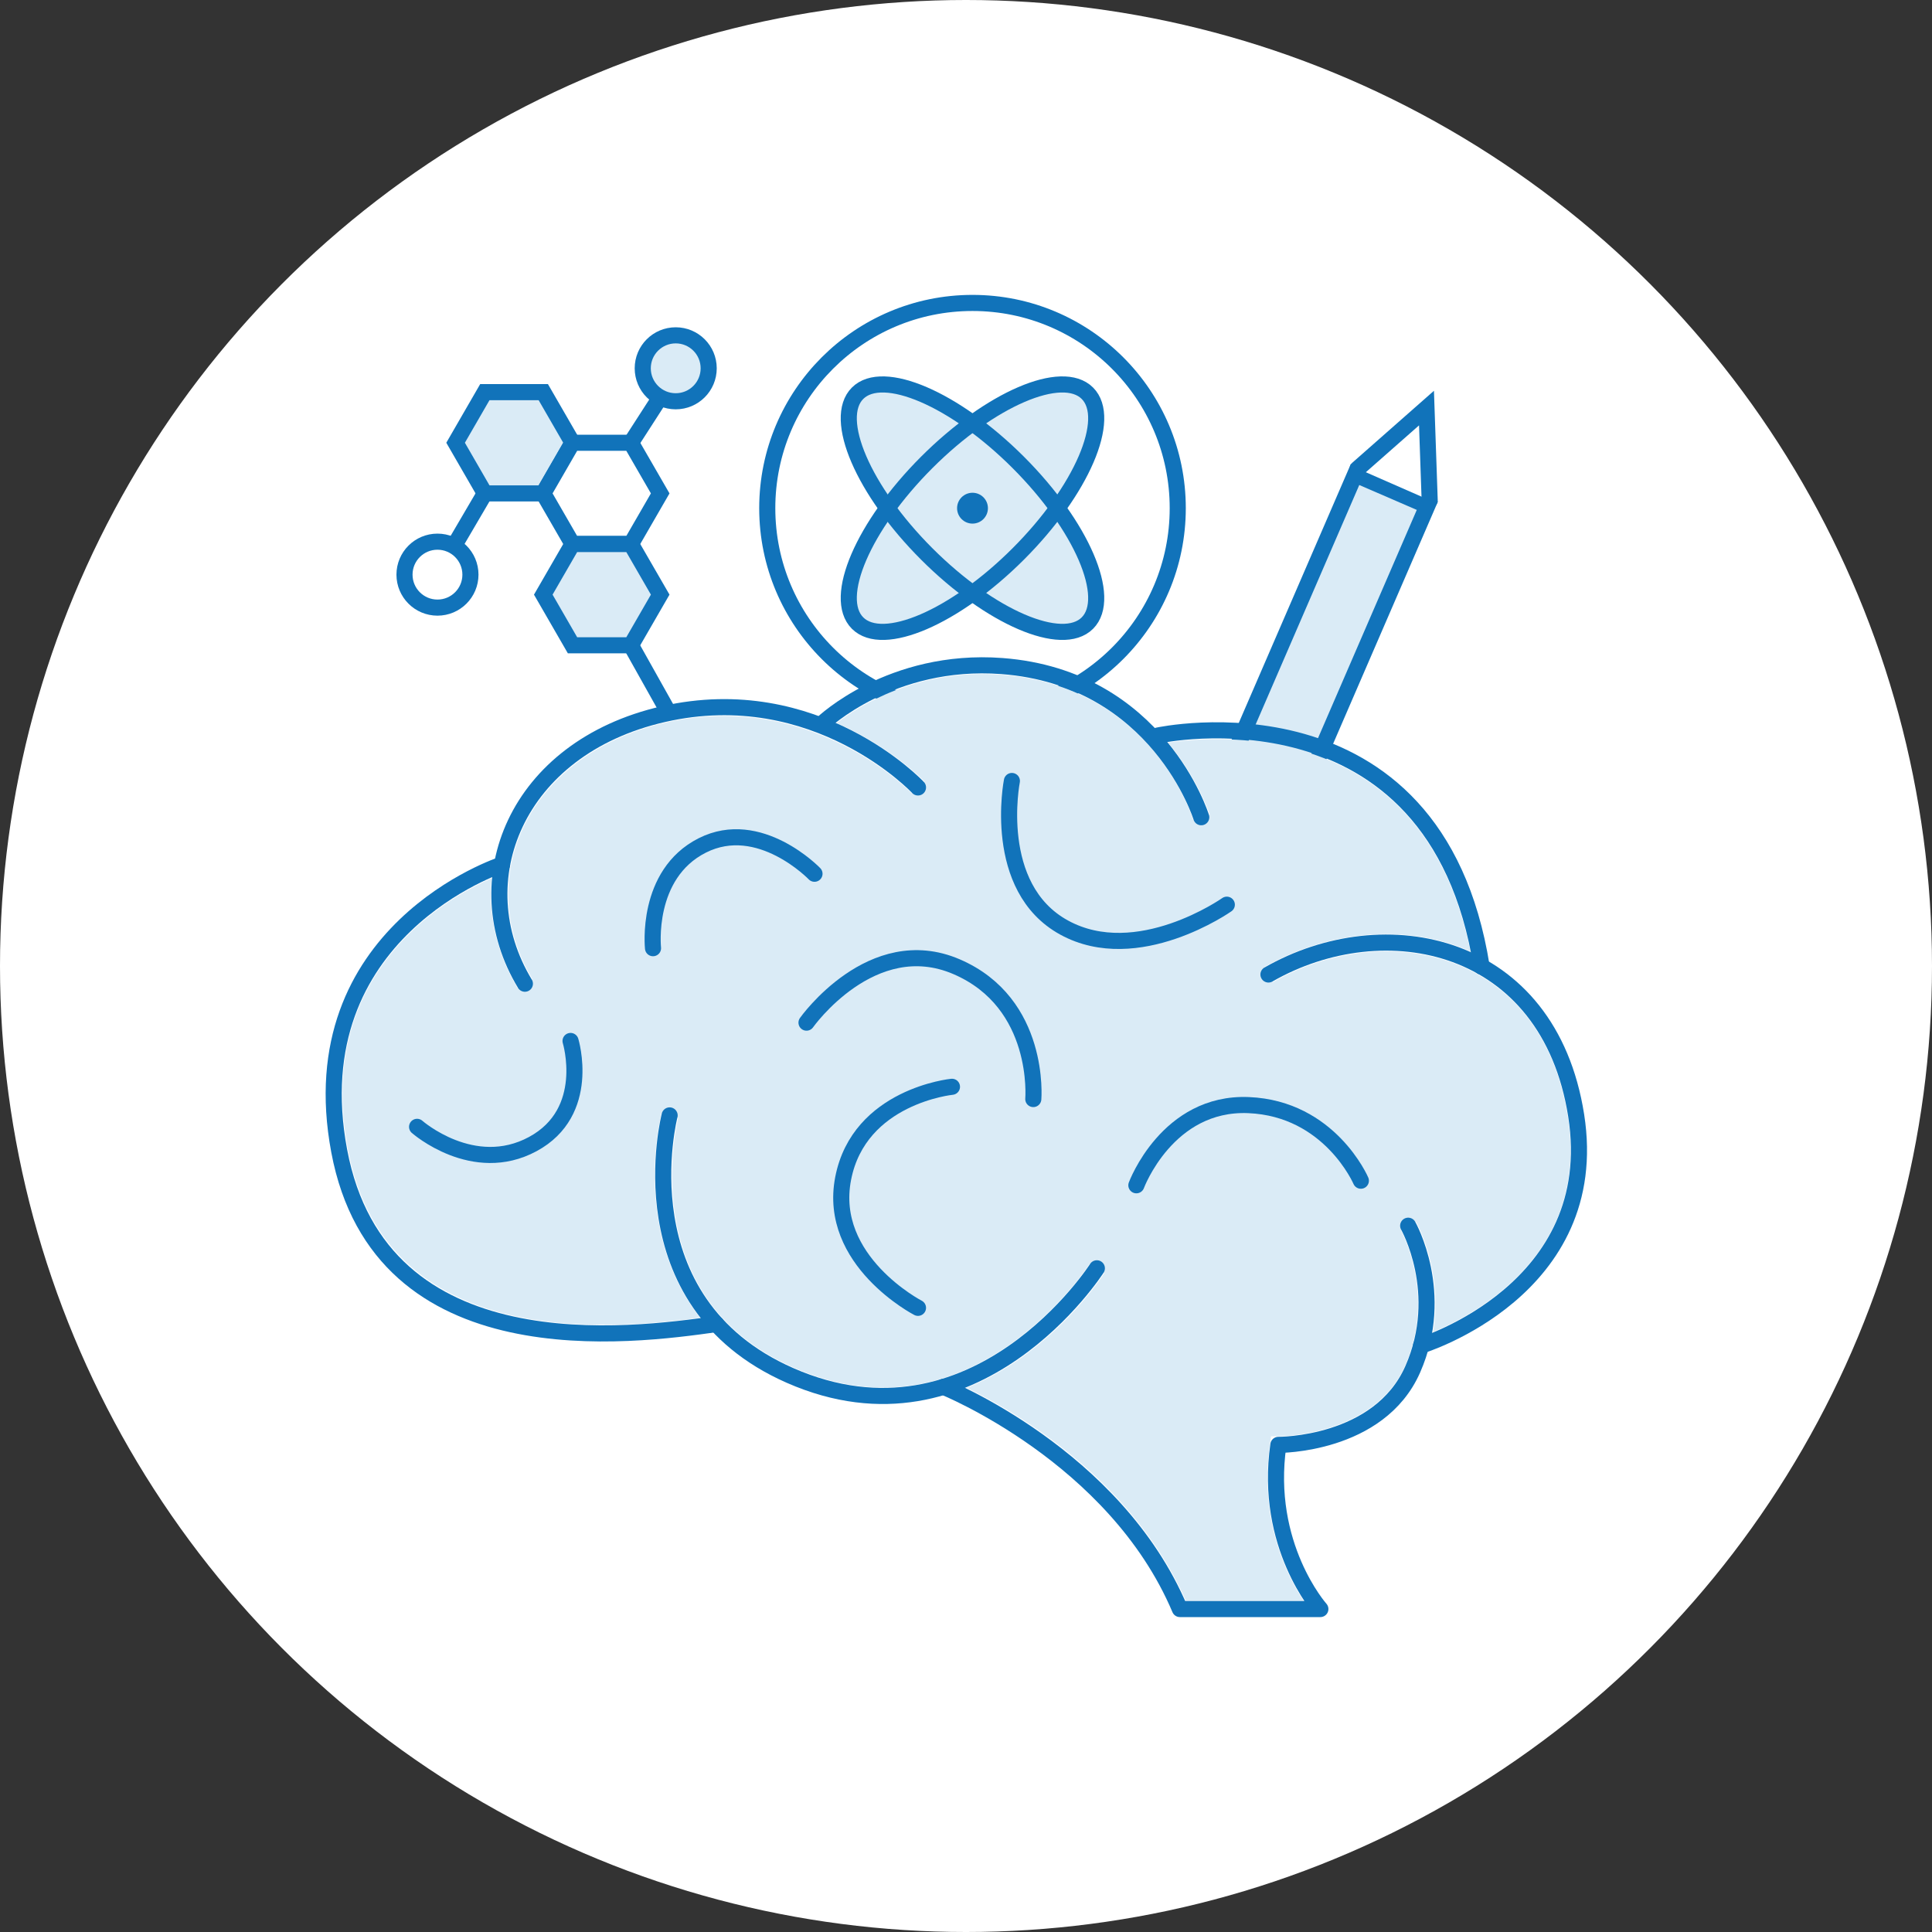 <?xml version="1.0" encoding="UTF-8"?>
<svg xmlns="http://www.w3.org/2000/svg" id="Calque_1" data-name="Calque 1" viewBox="0 0 600 600">
  <rect x="0" y="0" width="600" height="600" fill="#333333" stroke="none"/>
  <defs>
    <style>
      .cls-1, .cls-2, .cls-3, .cls-4, .cls-5, .cls-6, .cls-7, .cls-8 {
        stroke: #1173ba;
      }

      .cls-1, .cls-2, .cls-4, .cls-6, .cls-7, .cls-8 {
        stroke-width: 5px;
      }

      .cls-1, .cls-2, .cls-6, .cls-7, .cls-8 {
        stroke-miterlimit: 10;
      }

      .cls-1, .cls-9, .cls-7 {
        fill: #fff;
      }

      .cls-2, .cls-3, .cls-10 {
        fill: #daebf6;
      }

      .cls-3 {
        stroke-miterlimit: 10;
        stroke-width: 5px;
      }

      .cls-11 {
        fill: #1173ba;
      }

      .cls-4 {
        stroke-linejoin: round;
      }

      .cls-4, .cls-5, .cls-6, .cls-8 {
        fill: none;
      }

      .cls-4, .cls-7, .cls-8 {
        stroke-linecap: round;
      }

      .cls-5 {
        stroke-miterlimit: 10;
        stroke-width: 5px;
      }
    </style>
  </defs>
  <circle class="cls-9" cx="300" cy="300" r="300"></circle>
  <g id="Calque_1-2" data-name="Calque 1">
    <circle class="cls-6" cx="302.02" cy="157.82" r="63.74"></circle>
    <ellipse class="cls-10" cx="302.02" cy="157.82" rx="20.1" ry="50.47" transform="translate(-23.14 259.78) rotate(-45)"></ellipse>
    <ellipse class="cls-10" cx="302.02" cy="157.82" rx="50.47" ry="20.1" transform="translate(-23.14 259.78) rotate(-45)"></ellipse>
    <ellipse class="cls-5" cx="302.02" cy="157.82" rx="20.1" ry="50.47" transform="translate(-23.14 259.78) rotate(-45)"></ellipse>
    <ellipse class="cls-5" cx="302.02" cy="157.82" rx="50.47" ry="20.1" transform="translate(-23.14 259.78) rotate(-45)"></ellipse>
    <circle class="cls-11" cx="302.02" cy="157.82" r="4.79"></circle>
    <rect class="cls-3" x="357.75" y="188.74" width="106.35" height="24.46" transform="translate(63.3 498.31) rotate(-66.6)"></rect>
    <polyline class="cls-7" points="444 155.35 443.01 126.73 421.65 145.55"></polyline>
    <path class="cls-10" d="m467.05,400.32c-8.17,6.95-16.88,11.2-21.99,13.33,3.18-18.91-4.93-33.55-5.35-34.29l-4.68,2.66c.11.2,11.04,20.04,1.3,42.17-9.53,21.66-38.65,21.87-39.24,21.87h-.01l-2.35-.02-.33,2.33c-3.42,23.77,5.28,40.97,10.36,48.67h-36.51c-16.83-37.95-53.43-58.9-68.04-66.03,6.08-2.47,11.46-5.56,16.03-8.72,16.86-11.67,26.33-26.31,26.72-26.93l-4.54-2.9c-.09.14-9.38,14.46-25.39,25.5-21.18,14.6-43.58,16.86-66.58,6.74-20.77-9.14-33.13-24.89-36.71-46.8-2.7-16.51.82-30.55.89-30.8h0l-2.61-.68-2.61-.68c-.16.61-3.87,15.18-1.02,32.84,1.5,9.31,5.06,20.47,12.98,30.64-28.91,3.85-97.67,9.88-109.32-52.27-5.12-27.3,1.46-50,19.56-67.49,9.35-9.04,19.55-14.3,25.08-16.72-1.09,11.65,1.64,23.53,8.07,34.17l4.61-2.79c-8.55-14.15-9.88-30.7-3.65-45.4,7.16-16.89,23.53-29.39,44.91-34.29,45.45-10.42,76.25,21.66,76.56,21.98l1.96-1.84,1.97-1.84c-.18-.19-10.2-10.67-27.27-18.2,6.38-4.95,24.78-16.97,51.18-14.98,46.04,3.48,58.99,43.37,59.52,45.06l5.14-1.59c-.07-.22-3.54-11-12.88-22.4,8.87-1.33,38.38-4.17,62.24,12.14,16.18,11.06,26.77,28.76,31.55,52.66-19.29-8.56-43.62-6.73-63.95,4.91l2.67,4.67c19.37-11.09,42.56-12.63,60.51-4.01,11.76,5.64,26.7,18.18,31.06,45.85,3.36,21.42-3.31,39.41-19.84,53.48Z"></path>
    <path class="cls-4" d="m441.33,417.88s56.7-17.3,48.16-71.49-59.52-64.38-95.56-43.75"></path>
    <path class="cls-4" d="m155.92,268.51s-63.38,20.62-50.58,88.91,91.06,57.44,117.14,53.78"></path>
    <path class="cls-4" d="m207.96,346.4s-15.03,57.69,37.35,80.74c57.8,25.43,95.33-33.26,95.33-33.26"></path>
    <path class="cls-4" d="m293.01,430.7s53.26,21.34,73.41,69h43.63s-17.55-19.68-13.04-50.98c0,0,31.3.24,41.73-23.48,10.43-23.71-1.42-44.58-1.42-44.58"></path>
    <path class="cls-4" d="m359.54,228.43s86.2-18.85,100.6,71.79"></path>
    <path class="cls-4" d="m373.06,253.8s-13.38-43.29-61.89-46.95c-34.52-2.61-55.72,17.78-55.72,17.78"></path>
    <path class="cls-4" d="m285.09,244.55s-31.54-33.67-79.12-22.76c-45.91,10.52-62.17,51.93-42.96,83.71"></path>
    <path class="cls-4" d="m250.47,317.59s20.27-28.69,46.6-17.37,23.83,41.1,23.83,41.1"></path>
    <path class="cls-4" d="m314.25,242.54s-6.52,33.08,16.24,45.53,50.51-7.11,50.51-7.11"></path>
    <path class="cls-4" d="m352.91,368.1s9.6-25.97,34.86-24.9,34.86,23.48,34.86,23.48"></path>
    <path class="cls-4" d="m295.64,337.51s-28.81,2.85-33.79,28.46c-4.98,25.61,23.24,40.19,23.24,40.19"></path>
    <path class="cls-4" d="m202.8,294.47s-2.49-22.92,15.29-31.91,34.86,8.79,34.86,8.79"></path>
    <path class="cls-4" d="m129.53,349.95s17.43,15.34,35.92,5.36c18.5-9.98,11.74-32.03,11.74-32.03"></path>
    <polygon class="cls-2" points="168.72 121.78 150.57 121.78 141.49 137.5 150.57 153.23 168.72 153.23 177.8 137.5 168.72 121.78"></polygon>
    <polygon class="cls-1" points="195.95 137.5 177.8 137.5 168.72 153.23 177.8 168.95 195.95 168.95 205.03 153.23 195.95 137.5"></polygon>
    <polygon class="cls-2" points="195.95 168.95 177.8 168.95 168.72 184.67 177.8 200.4 195.95 200.4 205.03 184.67 195.95 168.95"></polygon>
    <line class="cls-6" x1="195.95" y1="137.5" x2="204.89" y2="123.63"></line>
    <line class="cls-6" x1="150.57" y1="153.23" x2="140.82" y2="169.87"></line>
    <circle class="cls-2" cx="209.85" cy="114.38" r="10.24"></circle>
    <circle class="cls-1" cx="135.86" cy="178.46" r="10.24"></circle>
    <line class="cls-8" x1="195.95" y1="200.4" x2="207.53" y2="221.06"></line>
  </g>
</svg>
